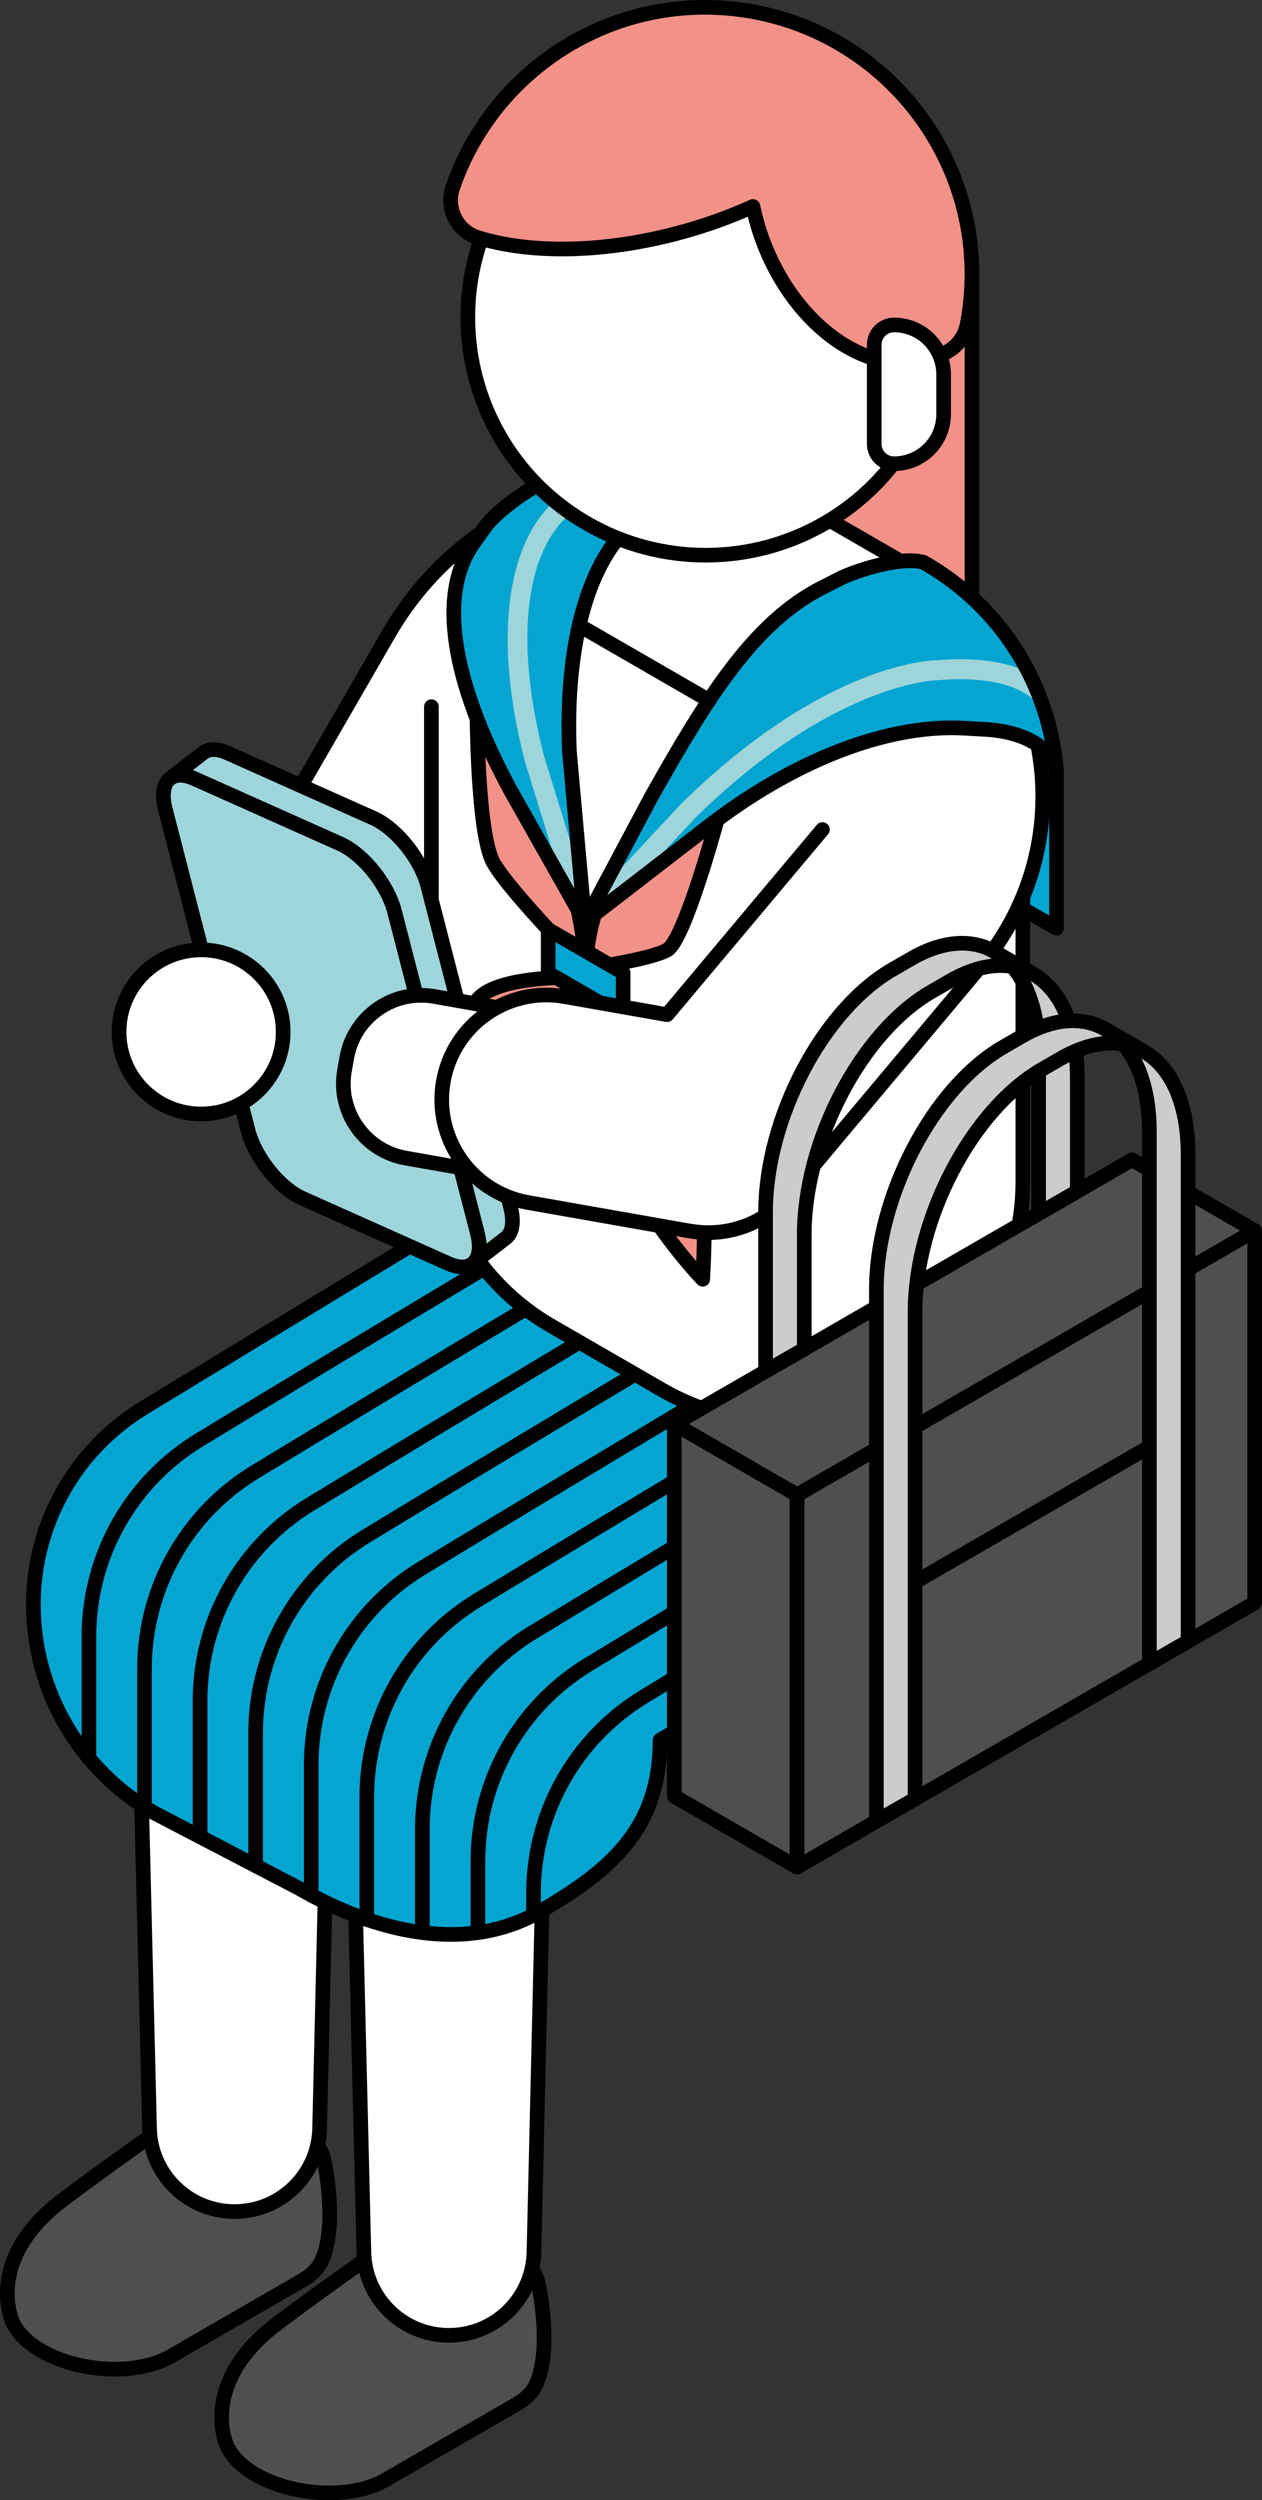 <?xml version="1.0" encoding="UTF-8"?>
<svg id="_レイヤー_1" data-name="レイヤー 1" xmlns="http://www.w3.org/2000/svg" xmlns:xlink="http://www.w3.org/1999/xlink" version="1.1" viewBox="0 0 103.448 204.929">
  <rect x="0" y="0" width="103.448" height="204.929" fill="#333333" stroke="none"/>
  <defs>
    <style>
      .cls-1 {
        fill: #f29188;
      }

      .cls-1, .cls-2, .cls-3, .cls-4, .cls-5, .cls-6, .cls-7 {
        stroke: #000;
        stroke-linecap: round;
        stroke-linejoin: round;
        stroke-width: 1.2px;
      }

      .cls-8 {
        clip-path: url(#clippath);
      }

      .cls-2 {
        fill: none;
      }

      .cls-3, .cls-9 {
        fill: #05a5d2;
      }

      .cls-10 {
        clip-path: url(#clippath-1);
      }

      .cls-4 {
        fill: #ccc;
      }

      .cls-5, .cls-11 {
        fill: #9ed5db;
      }

      .cls-6 {
        fill: #fff;
      }

      .cls-7 {
        fill: #4f4f4f;
      }

      .cls-11 {
        stroke-width: 0px;
      }
    </style>
    <clipPath id="clippath">
      <path class="cls-3" d="M47.933,75.558l-6.1-10.806c-4.187-7.73-6.343-15.594-2.989-20.276l.906-1.265c1.048-1.463,4.025-3.497,5.647-4.113,1.909-.725,7.177-2.887,16.828.451-1.188-.088-4.156-.005-7.686,1.646l-1.356.763c-5.019,2.826-6.899,11.084-6.501,19.705l1.249,13.895Z"/>
    </clipPath>
    <clipPath id="clippath-1">
      <path class="cls-3" d="M47.933,75.558l9.87-7.619c7.124-5.573,14.875-8.607,21.209-8.254l1.711.095c3.335.185,5.473,1.555,5.878,3.433-.552-6.854-4.335-13.394-10.901-17.121-1.997-.539-5.763.785-6.755,1.287l-1.529.773c-5.662,2.862-9.513,9.132-14.026,17.152l-5.457,10.255Z"/>
    </clipPath>
  </defs>
  <g>
    <path class="cls-6" d="M73.278,45.872l-6.093-3.482c-12.392-7.082-28.177-2.815-35.314,9.545l-11.428,19.794c-2.367,4.099-.962,9.341,3.137,11.708l0.0 0c4.099,2.367,9.341.962,11.708-3.137l9.703-16.806"/>
    <path class="cls-1" d="M63.082,66.514l-10.028-5.79c-3.422-1.976-5.53-5.627-5.53-9.579V3.285s32.149,18.561,32.149,18.561v35.089c0,8.515-9.217,13.836-16.591,9.579Z"/>
    <g>
      <g>
        <g>
          <path class="cls-7" d="M44.125,187.166c-.004-.021-.082-.305-.082-.305-.285-.848-.996-1.659-2.134-2.316-3.035-1.752-7.956-1.752-10.991-0-.313.181-4.686,3.265-8.157,5.873-6.47,4.861-4.208,9.913-4.208,9.913l-.001 0c.342.892,1.152,1.769,2.413,2.497,3.143,1.814,7.896,2.011,10.618.44l10.765-6.215c.704-.407,1.2-.892,1.499-1.42,1.512-2.968.277-8.471.278-8.468Z"/>
          <path class="cls-6" d="M73.516,115.028h0c-1.971-3.413-6.377-4.515-9.723-2.432l-30.912,19.248c-1.822,1.011-3.209,2.706-3.823,4.73-.005.017-.011.034-.016.051-.026.089-.05.178-.074.268-.012.046-.024.092-.035.138-.015.065-.03.13-.044.195-.017.079-.033.158-.048.237-.007.036-.013.072-.019.107-.108.629-.142,1.273-.099,1.916l1.108,45.189c.125,3.758,3.208,6.739,6.968,6.739h0c3.76,0,6.842-2.982,6.968-6.739l.962-40.805,24.239-12.937c5.739-3.063,7.8-10.272,4.547-15.906Z"/>
        </g>
        <path class="cls-7" d="M26.555,177.022c-.004-.021-.082-.305-.082-.305-.285-.848-.996-1.659-2.134-2.316-3.035-1.752-7.956-1.752-10.991-0-.313.181-4.686,3.265-8.157,5.873-6.47,4.861-4.208,9.913-4.208,9.913l-.001 0c.342.892,1.152,1.769,2.413,2.497,3.143,1.814,7.896,2.011,10.618.44l10.765-6.215c.704-.407,1.2-.892,1.499-1.42,1.512-2.968.277-8.471.278-8.468Z"/>
        <path class="cls-6" d="M55.946,104.884h0c-1.971-3.413-6.377-4.515-9.723-2.432l-30.912,19.248c-1.822,1.011-3.209,2.706-3.823,4.73-.005.017-.011.034-.016.051-.026.089-.05.178-.074.268-.012.046-.024.092-.035.138-.015.065-.03.13-.044.195-.017.079-.033.158-.048.237-.007.036-.013.072-.019.107-.108.629-.142,1.273-.099,1.916l1.108,45.189c.125,3.758,3.208,6.739,6.968,6.739h0c3.76,0,6.842-2.982,6.968-6.739l.962-40.805,24.239-12.937c5.739-3.063,7.8-10.272,4.547-15.906Z"/>
        <g>
          <path class="cls-3" d="M54.105,142.622l22.798-13.162c4.295-2.48,6.941-7.063,6.941-12.022v-0c0-7.039-3.755-13.542-9.851-17.062l-9.079-5.242c-6.096-3.519-13.606-3.519-19.701 0l-0.0 0c-2.498,1.442-21.707,13.123-33.422,20.253-5.625,3.424-9.056,9.531-9.056,16.116v0c0,7.039,3.755,13.542,9.851,17.062l11.967,6.232c6.096,3.519,13.606,5.399,19.701,1.88l0-0c6.096-3.519,9.851-7.016,9.851-14.054Z"/>
          <path class="cls-2" d="M58.417,92.782l-0.0 0c-2.498,1.442-30.356,18.105-42.071,25.235-5.625,3.424-9.056,9.531-9.056,16.116v9.967"/>
          <path class="cls-2" d="M73.286,99.968c-2.543,1.468-31.56,18.809-43.275,25.939-5.625,3.424-9.056,9.531-9.056,16.116v10.901"/>
          <path class="cls-2" d="M77.391,102.855s-31.109,18.551-42.824,25.682c-5.625,3.424-9.056,9.531-9.056,16.116v10.677"/>
          <path class="cls-2" d="M80.445,106.375c-2.498,1.442-29.608,17.662-41.322,24.792-5.625,3.424-9.056,9.531-9.056,16.116v10.044"/>
          <path class="cls-2" d="M82.57,110.467s-27.178,16.199-38.892,23.329c-5.625,3.424-9.056,9.531-9.056,16.116v8.473"/>
          <path class="cls-2" d="M83.709,115.137s-23.762,14.16-35.476,21.29c-5.625,3.424-9.056,9.531-9.056,16.116v5.843"/>
          <path class="cls-2" d="M83.534,120.348s-19.032,11.578-30.746,18.708c-5.625,3.424-9.056,9.531-9.056,16.116v1.789"/>
          <path class="cls-2" d="M64.154,94.717c-2.498,1.442-31.538,18.8-43.253,25.93-5.625,3.424-9.056,9.531-9.056,16.116v11.352"/>
          <path class="cls-2" d="M68.729,97.337h0c-2.498,1.442-31.558,18.81-43.273,25.941-5.625,3.424-9.056,9.531-9.056,16.116v11.159"/>
        </g>
      </g>
      <g>
        <path class="cls-3" d="M86.602,63.213c-.552-6.854-4.335-13.394-10.901-17.121-1.997-.539-5.763.785-6.755,1.287l-4.243,16.055,21.899,12.644v-12.864Z"/>
        <g>
          <path class="cls-6" d="M35.362,57.919v33.71c0,7.039,3.755,13.542,9.851,17.062l9.079,5.242c6.096,3.519,13.606,3.519,19.701,0l0-0c6.096-3.519,9.851-10.023,9.851-17.062v-33.71c0-7.039-3.755-13.542-9.851-17.062l-9.079-5.242c-6.096-3.519-13.606-3.519-19.701,0l-0.0 0"/>
          <line class="cls-2" x1="47.476" y1="51.263" x2="58.117" y2="57.407"/>
          <g>
            <path class="cls-1" d="M45.152,68.145c2.763,5.398,2.856,11.245,2.856,11.245,0,0-6.121-6.182-7.545-8.646-1.424-2.464-1.373-13.419-1.373-13.419,0,0,3.299,5.423,6.062,10.821Z"/>
            <path class="cls-1" d="M50.863,71.443c-2.763,2.207-2.856,7.947-2.856,7.947,0,0,5.273-.714,6.697-1.534,1.424-.82,4.082-10.666,4.082-10.666,0,0-5.16,2.046-7.923,4.253Z"/>
            <g>
              <path class="cls-1" d="M49.811,92.757c-2.65-6.829-1.804-12.633-1.804-12.633,0,0,8.19,9.081,9.154,12.885.954,3.766.442,11.846.442,11.846,0,0-5.142-5.269-7.792-12.098Z"/>
              <path class="cls-1" d="M46.203,90.673c2.65-3.77,1.804-10.55,1.804-10.55,0,0-8.19-.377-9.154,2.315-.954,2.665-.442,11.336-.442,11.336,0,0,5.142.668,7.792-3.101Z"/>
            </g>
            <polygon class="cls-3" points="51.079 83.294 44.935 79.747 44.935 76.184 51.079 79.731 51.079 83.294"/>
          </g>
        </g>
      </g>
    </g>
    <g>
      <path class="cls-9" d="M47.933,75.558l-6.1-10.806c-4.187-7.73-6.343-15.594-2.989-20.276l.906-1.265c1.048-1.463,4.025-3.497,5.647-4.113,1.909-.725,7.177-2.887,16.828.451-1.188-.088-4.156-.005-7.686,1.646l-1.356.763c-5.019,2.826-6.899,11.084-6.501,19.705l1.249,13.895Z"/>
      <g class="cls-8">
        <path class="cls-11" d="M47.153,75.798l-4.111-13.331c-2.568-9.823-1.628-17.84,2.502-21.479l1.167-1.029c.015-.013.031-.026.048-.039,2.26-1.708,4.383-2.555,5.766-2.966.429-.127.881.115,1.013.543.132.428-.106.882-.533,1.018l-.219-.68.203.685c-1.248.37-3.166,1.136-5.222,2.684l-1.144,1.008c-3.658,3.223-4.41,10.627-2.012,19.807l4.101,13.297-1.561.481Z"/>
      </g>
      <path class="cls-2" d="M47.933,75.558l-6.1-10.806c-4.187-7.73-6.343-15.594-2.989-20.276l.906-1.265c1.048-1.463,4.025-3.497,5.647-4.113,1.909-.725,7.177-2.887,16.828.451-1.188-.088-4.156-.005-7.686,1.646l-1.356.763c-5.019,2.826-6.899,11.084-6.501,19.705l1.249,13.895Z"/>
    </g>
    <g>
      <circle class="cls-6" cx="57.849" cy="26.006" r="19.501"/>
      <path class="cls-1" d="M72.786,6.545c-1.483-1.398-3.168-2.592-5.012-3.537-2.324-1.191-4.898-1.989-7.65-2.283-10.355-1.107-19.789,5.207-23.015,14.665-.573,1.681.354,3.549,2.049,4.079,4.23,1.322,10.202,1.301,16.475-.377,2.174-.582,4.217-1.32,6.087-2.169.194.929.46,1.868.809,2.804,2.678,7.196,8.983,11.491,14.082,9.593.424-.158.824-.355,1.202-.587.778-.477,1.298-1.279,1.47-2.176.111-.578.199-1.166.263-1.762.756-7.075-1.953-13.72-6.761-18.25Z"/>
      <path class="cls-6" d="M73.287,38.01h-0c-.898,0-1.625-.728-1.625-1.625v-8.126c0-.898.728-1.625,1.625-1.625h0c2.244,0,4.063,1.819,4.063,4.063v3.25c0,2.244-1.819,4.063-4.063,4.063Z"/>
    </g>
    <g>
      <g>
        <path class="cls-5" d="M36.741,103.561l-11.938-5.334c-1.894-.846-3.894-3.336-4.467-5.56l-6.787-26.35c-.573-2.224.498-3.341,2.393-2.495l11.938,5.334c1.894.846,3.894,3.336,4.467,5.56l6.787,26.35c.573,2.224-.498,3.341-2.393,2.495Z"/>
        <path class="cls-5" d="M41.408,101.514c.571-.399.768-1.299.446-2.549l-6.787-26.35c-.573-2.224-2.573-4.714-4.467-5.56l-11.938-5.334c-.881-.394-1.584-.363-2.026.006l-2.641,2.04c.445-.311,1.117-.317,1.946.054l11.938,5.334c1.894.846,3.894,3.336,4.467,5.56l6.787,26.35c.307,1.19.142,2.063-.367,2.488l2.641-2.04Z"/>
      </g>
      <g>
        <path class="cls-6" d="M28.219,81.81h8.918c3.415,0,6.188,2.773,6.188,6.188v1.076c0,3.415-2.773,6.188-6.188,6.188h-8.918v-13.452h0Z" transform="translate(55.625 181.938) rotate(-170)"/>
        <path class="cls-6" d="M67.417,67.992l-12.734,15.176h0l-8.412-1.483c-4.661-.822-9.107,2.291-9.929,6.952h0c-.822,4.661,2.291,9.107,6.952,9.929l13.283,2.342-.001-.007c2.916.512,6.017-.493,8.056-2.924l15.776-18.808c8.696-10.368,5.865-26.082-5.903-32.762h0"/>
      </g>
      <circle class="cls-6" cx="16.487" cy="84.581" r="6.726"/>
    </g>
    <g>
      <path class="cls-9" d="M47.933,75.558l9.87-7.619c7.124-5.573,14.875-8.607,21.209-8.254l1.711.095c3.335.185,5.473,1.555,5.878,3.433-.552-6.854-4.335-13.394-10.901-17.121-1.997-.539-5.763.785-6.755,1.287l-1.529.773c-5.662,2.862-9.513,9.132-14.026,17.152l-5.457,10.255Z"/>
      <g class="cls-10">
        <path class="cls-11" d="M48.531,76.114l-1.195-1.114,8.531-9.149c11.576-11.352,20.187-11.721,20.938-11.731,2.739-.236,6.483-.099,8.838,1.874l-1.049,1.252c-2.038-1.707-5.687-1.67-7.68-1.496-.025.002-.056.002-.074.003-.081 0-8.5.155-19.803,11.238l-8.506,9.123Z"/>
      </g>
      <path class="cls-2" d="M47.933,75.558l9.87-7.619c7.124-5.573,14.875-8.607,21.209-8.254l1.711.095c3.335.185,5.473,1.555,5.878,3.433-.552-6.854-4.335-13.394-10.901-17.121-1.997-.539-5.763.785-6.755,1.287l-1.529.773c-5.662,2.862-9.513,9.132-14.026,17.152l-5.457,10.255Z"/>
    </g>
  </g>
  <g>
    <polygon class="cls-7" points="102.848 131.374 65.33 153.035 65.33 122.527 102.848 100.866 102.848 131.374"/>
    <polygon class="cls-7" points="102.847 100.867 65.33 122.527 55.272 116.72 92.789 95.06 102.847 100.867"/>
    <polygon class="cls-7" points="65.33 153.035 55.272 147.228 55.272 116.72 65.33 122.527 65.33 153.035"/>
    <g>
      <path class="cls-4" d="M62.756,112.388v-13.033c0-7.668,4.662-16.576,10.413-19.897l1.553-.897c2.578-1.488,4.937-1.601,6.755-.582h0l3.171,1.831h0c-1.818-1.018-4.178-.906-6.755.582l-1.553.897c-5.751,3.32-10.413,12.229-10.413,19.897v9.389s-3.171,1.814-3.171,1.814Z"/>
      <path class="cls-4" d="M85.136,99.478v-13.045c0-4.231-1.419-7.2-3.658-8.455l3.17,1.831-.001-.001c2.239,1.254,3.659,4.224,3.659,8.455v9.389s-3.171,1.826-3.171,1.826Z"/>
    </g>
    <line class="cls-7" x1="75.008" y1="129.674" x2="94.218" y2="118.583"/>
    <g>
      <path class="cls-4" d="M71.838,149.261v-43.552c0-7.668,4.662-16.576,10.413-19.897l1.553-.897c2.578-1.488,4.937-1.601,6.755-.582h0l3.171,1.831h0c-1.818-1.018-4.178-.906-6.755.582l-1.553.897c-5.751,3.32-10.413,12.229-10.413,19.897v39.908s-3.171,1.814-3.171,1.814Z"/>
      <path class="cls-4" d="M94.218,136.351v-43.564c0-4.231-1.419-7.2-3.658-8.455l3.17,1.831-.001-.001c2.239,1.254,3.659,4.224,3.659,8.455v39.908s-3.171,1.826-3.171,1.826Z"/>
    </g>
  </g>
</svg>